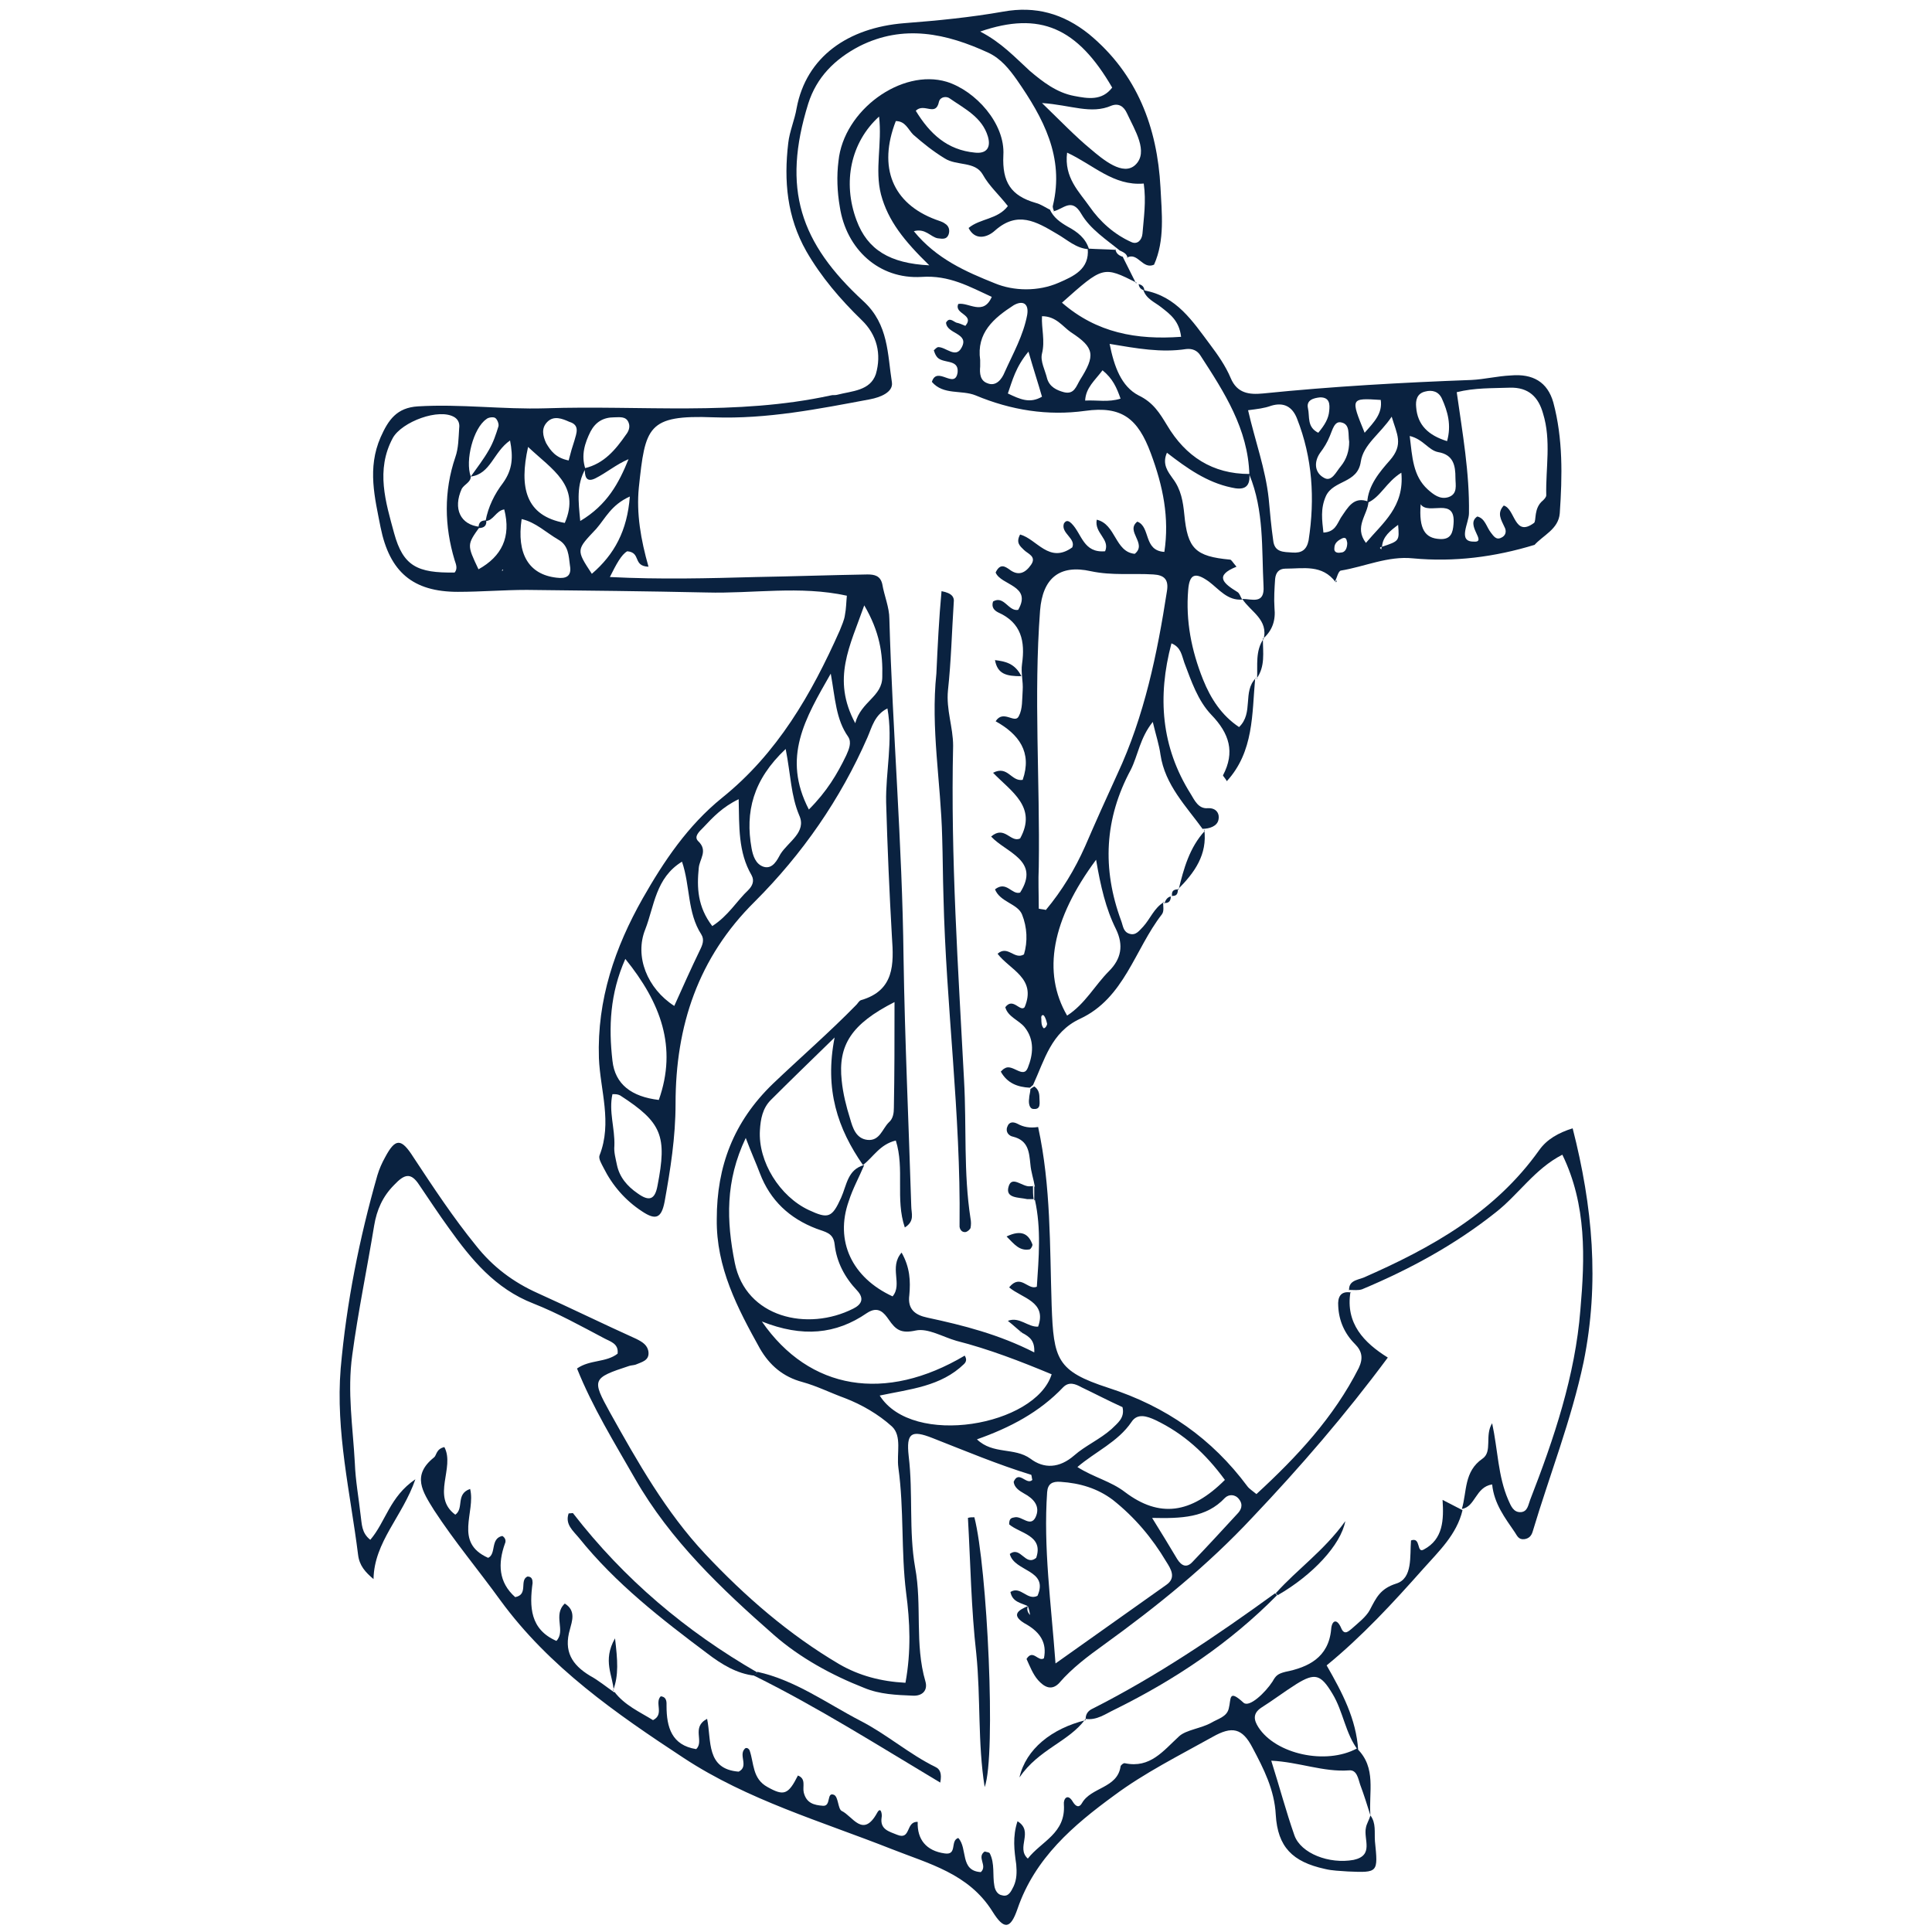 <?xml version="1.0" encoding="utf-8"?>
<!-- Generator: Adobe Illustrator 26.2.1, SVG Export Plug-In . SVG Version: 6.00 Build 0)  -->
<svg version="1.1" id="Calque_1" xmlns="http://www.w3.org/2000/svg" xmlns:xlink="http://www.w3.org/1999/xlink" x="0px" y="0px"
	 viewBox="0 0 300 300" style="enable-background:new 0 0 300 300;" xml:space="preserve">
<style type="text/css">
	.st0{fill:#0A2240;}
</style>
<g>
	<path class="st0" d="M159.6,249.4c-1-0.5-2.4-0.6-2.7-2.2c1.6-1,2.6,1.4,4.2,0.6c1.8-4.1-3.6-3.7-4.3-6.5c1.7-1.3,2.4,2,4.1,0.6
		c1.2-3.5-2.6-3.8-4.2-5.2c0-1,0.4-1,0.9-1.1c1.1-0.2,2.4,1.6,3.2,0c0.8-1.7-0.3-2.9-1.8-3.7c-0.7-0.4-1.5-0.9-1.6-1.8
		c0.8-1.9,2,0.6,2.9-0.3c-0.1-0.3-0.1-0.8-0.2-0.8c-5.2-1.6-10.2-3.7-15.3-5.7c-3.3-1.3-4.1-0.8-3.7,2.8c0.7,5.8,0,11.6,1,17.3
		c1.1,5.9-0.1,11.9,1.6,17.7c0.4,1.4-0.5,2.3-2,2.2c-2.5-0.1-5.1-0.2-7.5-1.2c-5.1-2-10-4.7-14-8.2c-8.2-7.2-16.1-14.7-21.6-24.3
		c-3.2-5.6-6.6-11.1-9-17.1c2-1.4,4.5-0.9,6.3-2.3c0.2-1.6-1.2-1.9-2.1-2.4c-3.6-1.9-7.2-3.9-11-5.4c-5.9-2.3-9.6-6.8-13.1-11.7
		c-1.6-2.2-3.1-4.5-4.6-6.7c-1.3-2-2.3-1.7-3.9,0c-1.8,1.8-2.7,3.9-3.1,6.3c-1.1,6.7-2.5,13.4-3.4,20.1c-0.8,5.7,0.1,11.2,0.4,16.8
		c0.1,2.7,0.6,5.4,0.9,8.1c0.2,1.3,0.1,2.7,1.5,3.8c2.4-2.8,3-6.7,7-9.4c-2,5.8-6.4,9.7-6.5,15.5c-1.3-1.1-2.2-2.1-2.4-3.8
		c-1.2-9.6-3.5-19.1-2.7-28.9c0.9-10.2,2.9-20.2,5.7-30c0.3-1,0.7-1.9,1.2-2.8c1.6-3,2.5-3,4.4,0c3.1,4.7,6.2,9.4,9.7,13.7
		c2.6,3.3,5.8,5.7,9.6,7.4c5.1,2.3,10.2,4.8,15.3,7.1c1,0.5,1.8,1,1.9,2.1c0.1,1.3-1.1,1.5-2,1.9c-0.3,0.1-0.7,0.1-1,0.2
		c-5.8,1.9-5.8,2.1-3,7.2c4.3,7.7,8.7,15.5,14.8,22c6.2,6.6,13,12.5,20.8,17.1c3.1,1.8,6.5,2.7,10.3,2.9c0.9-4.9,0.7-9.5,0.1-14
		c-0.8-6.4-0.3-12.9-1.2-19.4c-0.3-2.2,0.6-4.9-1-6.4c-2.1-1.9-4.7-3.4-7.3-4.4c-2.2-0.8-4.4-1.9-6.6-2.5c-3-0.8-5.1-2.6-6.6-5.2
		c-3.5-6.3-6.8-12.6-6.7-20.1c0-8.2,2.6-15.1,8.7-21c4.3-4.1,8.8-8,13-12.3c0.2-0.2,0.4-0.6,0.7-0.7c5.2-1.5,5.1-5.6,4.8-9.8
		c-0.4-7-0.7-13.9-0.9-20.9c-0.1-4.7,1.1-9.5,0.2-14.6c-2,1-2.4,2.9-3.1,4.5c-4.2,9.6-10.1,18.1-17.5,25.5
		c-8.8,8.7-12.3,19.3-12.3,31.4c0,5.2-0.8,10.2-1.7,15.2c-0.5,2.6-1.4,2.9-3.5,1.5c-2.6-1.7-4.6-4-6-6.8c-0.3-0.6-0.8-1.4-0.6-1.9
		c2-5.1,0.1-10.1-0.1-15.1c-0.3-9.1,2.5-17.2,6.8-24.8c3.3-5.8,7-11.3,12.3-15.6c8.6-6.9,13.9-16.1,18.3-26c0.3-0.8,0.7-1.6,0.8-2.4
		c0.2-1,0.2-2,0.3-3c-7.3-1.6-14.6-0.3-21.8-0.5c-9.3-0.2-18.6-0.3-27.9-0.4c-3.6,0-7.1,0.3-10.7,0.3c-7,0-10.6-3.1-12-10
		c-0.9-4.6-2.1-9.2,0-14c1.2-2.7,2.5-4.6,5.8-4.8c6.6-0.4,13.2,0.5,19.8,0.3c14.8-0.5,29.6,1.2,44.3-2c0.3-0.1,0.7,0,1-0.1
		c2.3-0.6,5.1-0.6,6-3.2c0.9-3.1,0.2-6.1-2.2-8.4c-3.3-3.2-6.3-6.7-8.6-10.7c-3-5.3-3.5-10.9-2.8-16.8c0.2-1.8,1-3.6,1.3-5.4
		c1.5-8,8-12.5,16.7-13.2c5.2-0.4,10.3-0.9,15.4-1.8c5-0.9,9.3,0.3,13.3,3.5c7.5,6.2,10.6,14.5,11.1,23.8c0.2,4,0.7,8.2-1,12
		c-1.8,0.8-2.5-2-4.2-1.1l0.1,0.1c-0.1-0.7-0.6-0.9-1.2-1.2l0.1,0.1c-2.2-1.8-4.7-3.4-6.1-5.8c-1.5-2.6-2.8-0.7-4.3-0.4l0.1,0.1
		c-0.1-0.3-0.3-0.7-0.2-1c1.8-7.5-1.5-13.6-5.6-19.5c-1.2-1.7-2.5-3.3-4.4-4.2c-6.5-3-13.2-4.5-20.1-1c-3.8,2-6.6,4.8-7.9,8.9
		c-4.1,13.2-1.3,21.6,8.6,30.7c3.9,3.6,3.7,8.2,4.4,12.6c0.2,1.5-1.8,2.3-3.4,2.6c-8,1.5-16,3.1-24.3,2.8
		c-10.3-0.4-10.6,1.5-11.6,10.9c-0.4,4,0.3,8.1,1.5,12.3c-2.5-0.1-1.1-2.2-3.3-2.4c-0.9,0.5-1.7,2-2.7,4c7.9,0.4,15.3,0.2,22.7,0
		c5.7-0.1,11.5-0.3,17.3-0.4c1.1,0,2,0.2,2.3,1.5c0.3,1.8,1.1,3.6,1.1,5.4c0.5,17.5,2,35,2.2,52.5c0.2,12.9,0.8,25.8,1.2,38.7
		c0,1.1,0.6,2.3-1,3.3c-1.5-4.4,0-9.1-1.4-13.5c-2.5,0.6-3.5,2.6-5.1,3.8c-3.9-5.6-6-11.7-4.4-19.8c-3.9,3.8-6.9,6.7-9.9,9.7
		c-1.3,1.3-1.6,3-1.7,4.7c-0.3,4.9,3.1,10.3,7.6,12.4c3,1.4,3.6,1.2,5-1.9c0.9-2,1-4.4,3.6-5.1c-0.8,1.9-1.8,3.7-2.4,5.6
		c-2.2,6.2,0.5,11.9,6.8,14.8c1.6-1.9-0.6-4.5,1.4-6.8c1.3,2.3,1.4,4.4,1.2,6.6c-0.3,2.2,0.9,3.1,2.8,3.5c5.6,1.2,11.1,2.6,16.6,5.4
		c0.1-1.8-0.7-2.4-1.8-3l0.1,0.1c-0.8-0.6-1.5-1.3-2.4-2c1.8-0.7,3.1,1,4.7,0.9c1.4-3.9-2.5-4.4-4.5-6.1c1.8-2.2,2.9,0.5,4.3-0.1
		c0.3-4.5,0.7-9-0.3-13.5l-0.1,0.1c0-0.7,0-1.5,0-2.2l0.1,0.1c-0.2-1.2-0.6-2.3-0.7-3.5c-0.2-1.9-0.3-3.7-2.7-4.3
		c-0.6-0.1-1.2-0.7-0.9-1.5c0.3-0.9,1-0.8,1.6-0.5c0.9,0.5,1.9,0.7,3.2,0.5c2,9.2,1.8,18.5,2.1,27.7c0.3,8.4,0.8,10.2,8.8,12.8
		c9,2.9,16.1,7.9,21.6,15.3c0.3,0.4,0.8,0.7,1.4,1.2c6.3-5.8,12-11.9,15.9-19.6c0.7-1.5,0.5-2.6-0.6-3.7c-1.6-1.6-2.5-3.6-2.6-5.9
		c-0.1-1.3,0.3-2.4,2-2.1l-0.1-0.1c-0.8,4.9,2.1,7.9,5.8,10.2c-6.6,8.9-13.6,17-21,24.8c-7,7.5-14.8,13.8-23.1,19.8
		c-2.5,1.8-4.9,3.6-6.9,5.9c0,0,0.2-0.3,0.2-0.3l-0.1,0.2c-1.3,1.5-2.5,0.7-3.4-0.3c-0.8-0.9-1.3-2.2-1.8-3.3c1-1.6,1.8,0.5,2.7-0.1
		c0.5-2.4-0.6-4-2.6-5.2C156.7,250.8,158.2,250,159.6,249.4c-0.2,0.6,0,1.1,0.5,1.5c0,0,0.2,0,0.2,0L160,251
		C159.9,250.4,159.8,249.9,159.6,249.4z M90.9,72.8c-1.4,2.5-1.1,5-0.8,8.1c4.2-2.5,6-5.9,7.5-9.6c-1.9,0.8-3.4,2.1-5.2,3
		c-1.5,0.7-1.6-0.5-1.6-1.6c3-0.7,4.8-2.9,6.4-5.2c0.4-0.5,0.7-1.2,0.4-1.9c-0.4-1-1.4-0.8-2.2-0.8c-1.7,0-2.9,0.7-3.7,2.2
		C90.8,68.8,90.2,70.7,90.9,72.8z M73.1,74c1-1.4,2-2.7,2.8-4.1c0.7-1.2,1.1-2.4,1.5-3.7c0.1-0.4-0.2-1.1-0.5-1.3
		c-0.3-0.2-1.1-0.1-1.4,0.2C73.5,66.5,72.2,71.5,73.1,74c0,0.9-1,1.2-1.4,1.9c-1.4,3.1-0.2,5.6,2.8,5.9c-2,2.8-2,2.8-0.2,6.6
		c3.6-2,5.1-5,4-9.3c-1.3,0.2-1.7,1.8-2.9,1.8c0.4-2.2,1.4-4.2,2.7-5.9c1.5-2.1,1.6-4,1.1-6.6C76.6,70.2,76.2,73.6,73.1,74z
		 M118.3,205.2c7.4,10.7,19.2,12.6,31.5,5.3c0.3,0.5,0.3,0.9-0.1,1.3c-3.6,3.5-8.4,3.9-13.1,4.9c5.1,8.1,24.2,4.7,26.7-3.3
		c-4.8-2-9.7-3.9-14.8-5.2c-2.1-0.6-4.4-2-6.3-1.6c-2.3,0.5-3.1-0.1-4.2-1.7c-0.7-1-1.6-2.2-3.4-1
		C129.8,207.2,124.6,207.7,118.3,205.2z M163.9,258.3c6.2-4.4,11.7-8.3,17.2-12.2c1.6-1.1,0.7-2.5,0-3.6c-2.2-3.7-4.9-6.9-8.3-9.6
		c-2.4-1.8-5.1-2.6-8.1-2.8c-1.3-0.1-2,0.3-2.1,1.6C162,240.3,163.2,248.8,163.9,258.3z M115.8,176.7c-3.2,6.7-3,12.9-1.7,19.4
		c1.7,8.5,11.3,10.7,18.4,7.1c1.2-0.6,1.8-1.5,0.6-2.8c-1.9-2-3.2-4.4-3.5-7.2c-0.2-1.8-1.5-1.9-2.8-2.4c-4.2-1.6-7.2-4.4-8.8-8.6
		C117.4,180.6,116.7,179.1,115.8,176.7z M70.6,88.9c0.5-0.6,0.2-1.3,0-1.9c-1.6-5.3-1.7-10.7,0.1-16c0.5-1.4,0.5-3,0.6-4.5
		c0.1-0.7-0.1-1.3-0.7-1.7c-2.4-1.5-8.2,0.7-9.6,3.2c-2.7,5-1.1,10,0.2,14.8C62.6,87.9,64.8,89,70.6,88.9z M190.2,229.8
		c-3-4.1-6.4-7.2-10.8-9.3c-1.3-0.6-2.8-1.1-3.7,0.3c-2.1,3.1-5.6,4.6-8.4,7c2.5,1.6,5.2,2.2,7.4,3.9
		C180,235.7,184.9,235.1,190.2,229.8z M151.7,223.5c2.5,2.4,5.8,1.2,8.3,3c2.1,1.6,4.5,1.5,6.8-0.5c1.7-1.5,4-2.5,5.8-4.1
		c0.9-0.9,2.1-1.7,1.7-3.4c-2.2-1-4.3-2.1-6.4-3.1c-0.9-0.5-1.9-0.9-2.8,0C161.4,219.3,156.8,221.7,151.7,223.5z M138.9,155.6
		c-6.7,3.4-8.8,6.7-8.2,12.2c0.2,2,0.7,4,1.3,5.9c0.4,1.4,0.9,3.1,2.7,3.3c1.9,0.2,2.3-1.7,3.3-2.7c0.7-0.6,0.8-1.5,0.8-2.3
		C138.9,166.8,138.9,161.6,138.9,155.6z M97.1,148.9c-2.4,5.4-2.6,10.6-2,15.8c0.4,3.7,3,5.6,7.2,6.1
		C105.2,162.6,102.6,155.7,97.1,148.9z M105.9,133.8c-4.1,2.5-4.3,6.9-5.7,10.5c-1.7,4.2,0.3,9.2,4.5,11.9c1.3-2.9,2.6-5.8,4-8.7
		c0.4-0.8,0.7-1.6,0.2-2.4C106.7,141.7,107.2,137.6,105.9,133.8z M152.2,4.9c3.3,1.7,5.4,4,7.7,6.1c2,1.7,4.2,3.4,6.9,3.9
		c2.1,0.4,4.3,0.8,5.9-1.3C167.3,4.3,161.5,1.7,152.2,4.9z M110.6,143.8c2.5-1.6,3.8-3.9,5.6-5.6c0.6-0.6,1-1.4,0.5-2.3
		c-2.1-3.6-1.9-7.6-2-11.8c-2.5,1.2-4,2.8-5.5,4.4c-0.6,0.6-1.5,1.4-0.8,2.1c1.6,1.5,0.2,2.8,0.1,4.2
		C108.2,137.8,108.3,140.8,110.6,143.8z M125.6,125.7c2.8-2.8,4.4-5.5,5.8-8.4c0.4-0.9,0.9-2,0.3-2.9c-1.9-2.7-2-5.9-2.7-9.8
		C125,111.6,121.4,117.6,125.6,125.7z M122,116.3c-5.1,4.8-6.3,9.8-5.3,15.4c0.2,1.1,0.6,2.5,1.9,2.9c1.4,0.4,2.1-1.1,2.6-2
		c1.2-1.9,4.1-3.4,2.9-6C122.8,123.5,122.8,120.4,122,116.3z M95.1,169.9c-0.6,2.7,0.4,5.3,0.3,8c-0.1,1,0.2,2,0.4,3
		c0.4,1.9,1.6,3.3,3.2,4.4c1.8,1.3,2.7,1,3.1-1.2c1.5-7.7,0.7-9.8-5.8-14C95.9,169.9,95.6,169.9,95.1,169.9z M177.6,28.5
		c-4.7,0.4-7.8-2.9-11.9-4.8c-0.5,3.9,1.9,6.1,3.5,8.4c1.6,2.3,3.8,4.3,6.5,5.5c0.9,0.4,1.6-0.3,1.7-1.3
		C177.6,33.8,178,31.3,177.6,28.5z M161.8,16c3.1,3,5.2,5.2,7.5,7.1c2,1.7,5.1,4.3,7,2.5c2.1-2-0.1-5.4-1.3-8
		c-0.5-1.1-1.3-1.6-2.4-1.2C169.4,17.8,166.3,16.3,161.8,16z M132.8,112.3c0.9-3.4,4.2-4.1,4.2-7.2c0.1-3.6-0.4-7-2.8-11.1
		C132,100.3,129.1,105.4,132.8,112.3z M178.9,235.7c1.5,2.4,2.7,4.4,3.9,6.4c0.7,1.1,1.5,1.4,2.4,0.4c2.3-2.4,4.6-4.9,6.9-7.4
		c0.6-0.6,1-1.4,0.3-2.3c-0.6-0.8-1.6-0.8-2.2-0.2C187.3,235.7,183.4,235.8,178.9,235.7z M82,69.4c-1.4,6.3-0.4,10.7,5.7,11.8
		C90.2,75.4,85.7,72.9,82,69.4z M81,80.6c-0.8,5.4,1.1,8.6,5.4,9.1c1.5,0.2,2.4-0.2,2.1-1.9c-0.2-1.5-0.2-3.1-1.8-4
		C84.8,82.7,83.2,81.1,81,80.6z M97.8,77.1c-2.9,1.3-3.8,3.4-5.2,5c-3.1,3.3-3.2,3.2-0.7,7C95.4,86.1,97.4,82.4,97.8,77.1z
		 M88.3,71.5c0.3-1.2,0.6-2.2,0.9-3.1c0.3-1.1,0.9-2.4-0.8-2.9C87.3,65,86,64.5,85,65.5c-1,1-0.7,2.2-0.2,3.3
		C85.5,70,86.3,71.1,88.3,71.5z M78.1,88.4l-0.2,0.2l0.2,0L78.1,88.4z"/>
	<path class="st0" d="M177.7,45.1c5,0.9,7.5,4.8,10.2,8.4c1.2,1.6,2.4,3.3,3.2,5.2c1,2.4,2.9,2.6,5,2.4c10.8-1.1,21.6-1.7,32.4-2.1
		c2-0.1,4-0.6,6.1-0.7c3.4-0.3,5.7,1,6.6,4.2c1.5,5.6,1.4,11.4,1,17.2c-0.2,2.5-2.6,3.4-4,5c0,0,0.1-0.1,0.1-0.1
		c-6.2,1.9-12.5,2.7-18.9,2.1c-3.9-0.4-7.5,1.3-11.2,1.9c-0.4,0.1-0.6,1.1-0.9,1.7l0.1,0.1c-2.1-2.8-5-2.1-7.8-2.1
		c-1,0-1.5,0.6-1.6,1.6c-0.1,1.5-0.2,3-0.1,4.5c0.2,1.9-0.3,3.5-1.8,4.8l0.1,0.1c0.8-3.1-2-4.3-3.3-6.3c1.5,0,3.5,0.9,3.3-2
		c-0.3-5.8,0.1-11.7-2.2-17.3c-0.2-7.1-3.9-12.8-7.6-18.5c-0.5-0.8-1.3-1.1-2.2-1c-3.9,0.6-7.7-0.1-11.9-0.8c0.7,3.5,1.8,6.6,4.5,8
		c2.3,1.1,3.3,2.8,4.4,4.6c2.9,4.9,7.1,7.6,12.8,7.6c0.2,2.3-1.1,2.5-2.8,2.1c-3.8-0.8-6.9-3-10-5.4c-0.8,1.8,0.2,3,0.9,4
		c1.3,1.7,1.6,3.6,1.8,5.6c0.5,5.3,1.7,6.5,7.1,7c0.2,0,0.4,0.4,1,1.1c-3.5,1.4-2,2.6,0.1,3.9c0.4,0.2,0.5,0.8,0.8,1.2
		c-2.3,0.2-3.6-1.6-5.2-2.8c-2.1-1.5-3-1.2-3.2,1.3c-0.4,4.8,0.5,9.4,2.3,13.9c1.2,3,2.9,5.6,5.6,7.4c2.3-2.2,0.5-5.5,2.6-7.6
		l-0.1,0c-0.5,5.6-0.2,11.4-4.4,16c-0.2-0.4-0.6-0.8-0.6-0.9c1.9-3.6,1-6.5-1.8-9.4c-2.1-2.2-3.1-5.2-4.2-8.1c-0.4-1.1-0.5-2.4-2-3
		c-2.2,8.3-1.6,16.1,3,23.4c0.6,1,1.2,2.3,2.6,2.2c1.5-0.1,1.9,1,1.7,1.8c-0.2,1-1.4,1.4-2.5,1.4l0.1,0.1c-2.6-3.6-5.9-6.9-6.6-11.6
		c-0.2-1.5-0.7-3-1.2-5.1c-2,2.5-2.3,5.2-3.4,7.4c-4.1,7.6-4.5,15.4-1.5,23.5c0.3,0.8,0.3,1.7,1.3,2c1,0.3,1.5-0.5,2.1-1.1
		c1.1-1.2,1.7-2.9,3.2-3.8l-0.1-0.1c0,0.7,0.2,1.5-0.2,2c-4.2,5.4-5.8,13-12.7,16.2c-4.5,2.1-5.5,6.4-7.3,10.3
		c-0.2,0.1-0.3,0.3-0.5,0.4c-1.9-0.1-3.5-0.7-4.5-2.5c0.3-0.3,0.4-0.4,0.6-0.5c1.2-0.8,2.9,1.7,3.6-0.1c0.8-2,1.1-4.3-0.5-6.3
		c-0.9-1.1-2.6-1.6-3-3.1c1.2-1.6,2.3,0.8,3,0c1.9-4.5-2.3-5.8-4.2-8.3c1.6-1.4,2.6,1,4.1,0.1c0.6-2,0.5-4.2-0.3-6.2
		c-0.7-1.7-3.4-1.9-4.2-3.9c1.8-1.4,2.6,0.9,3.9,0.5c3.2-5-2.2-6.2-4.5-8.7c2.1-1.8,3,1,4.5,0.3c2.7-4.9-1.4-7.3-4.2-10.2
		c2.3-1.2,2.8,1.4,4.6,1.1c1.5-4.3-0.6-7.1-4.2-9.1c1.2-1.9,3,0.5,3.6-0.8c0.6-1.1,0.5-2.6,0.6-4c0.1-1.4-0.3-2.7-0.1-4.1
		c0.5-3.5-0.1-6.4-3.7-8c-0.6-0.3-1.1-0.8-0.8-1.7c1.7-1,2.4,1.6,3.9,1.3c2.2-3.8-2.7-3.8-3.5-5.8c0.7-1.5,1.5-0.9,2.1-0.5
		c1.4,1.1,2.5,0.6,3.4-0.7c0.9-1.3-0.5-1.7-1.1-2.3c-0.6-0.6-1.3-1.1-0.6-2.4c2.6,0.7,4.5,4.6,8.1,2c0.6-1.4-1.8-2.2-1.3-3.7
		c0.4-0.7,0.9-0.3,1.2,0c1.6,1.6,1.8,4.6,5.2,4.3c0.8-1.9-1.7-2.8-1.3-4.9c3,0.7,2.8,5,5.9,5.3c2-1.6-1.5-3.5,0.4-5
		c2.1,0.8,0.9,4.5,4.2,4.7c0.8-5.3-0.2-10.2-2.1-15.3c-2-5.4-4.5-7.4-10.2-6.6c-5.8,0.8-11.5-0.1-17-2.4c-2.2-0.9-5,0-6.8-2.1
		c0.8-2.6,3.6,1.3,4-1.5c0.2-2.2-2.5-1.2-3.3-2.5c-0.2-0.3-0.3-0.6-0.4-0.9c0.2-0.2,0.5-0.5,0.7-0.5c1.2,0,2.7,1.8,3.6,0.1
		c1.3-2.3-2.3-2.1-2.4-3.9c0.5-0.9,1.1-0.2,1.6,0c0.5,0.1,0.9,0.3,1.4,0.5c1.5-1.8-1.8-1.8-1.1-3.4c1.6-0.3,3.9,1.9,5.2-1.1
		c-3.5-1.6-6.6-3.4-10.9-3.1c-6.6,0.4-11.7-4.3-12.7-10.9c-0.4-2.3-0.5-4.8-0.2-7.1c0.8-7.9,9.8-14.4,16.8-12.3
		c4.5,1.4,9.1,6.5,8.8,11.4c-0.2,4.2,1.2,6.3,5,7.4c0.8,0.2,1.5,0.7,2.3,1.1l-0.1-0.1c0.6,1.3,1.6,2,2.8,2.7
		c1.5,0.8,2.8,1.8,3.3,3.5c-2-0.1-3.4-1.5-5-2.4c-3.2-1.9-6.1-3.6-9.6-0.5c-1.2,1.1-3.1,1.6-4.1-0.4c1.8-1.5,4.5-1.3,6.1-3.4
		c-1.4-1.8-2.9-3.1-3.9-4.9c-1.2-2.1-4-1.3-5.9-2.5c-1.8-1.1-3.3-2.3-4.9-3.7c-0.8-0.8-1.2-2.1-2.7-2.1c-2.8,7.2-0.5,12.8,6.2,15.3
		c0.5,0.2,1,0.3,1.4,0.6c0.7,0.4,0.8,1.1,0.6,1.7c-0.3,0.8-0.9,0.7-1.7,0.6c-1.1-0.2-1.9-1.6-3.7-1.1c3.5,4.3,8.1,6.3,12.6,8.1
		c2.9,1.2,6.7,1.3,9.9-0.1c2.3-1,4.8-2.1,4.5-5.3c1.5,0.1,2.9,0.1,4.4,0.2l-0.1-0.1c0.1,0.7,0.6,1,1.2,1.2l-0.1-0.1
		c0.7,1.4,1.4,2.8,2.1,4.2l0.1-0.1c-5.2-2.6-5.2-2.6-11.6,3.1c5.4,4.7,11.6,5.8,18.5,5.3c-0.3-2.5-1.7-3.5-3.1-4.6
		c-1-0.8-2.4-1.3-2.8-2.8L177.7,45.1z M214.6,84.9c2.7-0.9,2.7-0.9,2.5-3.4C215.9,82.4,214.7,83.3,214.6,84.9
		c-0.4,0.1-0.4,0.2-0.1,0.4C214.5,85.2,214.5,85,214.6,84.9z M212.5,77.9c-0.1,2-2.3,3.9-0.4,6.4c2.6-3.1,6-5.6,5.5-10.9
		c-2.4,1.5-3.2,3.8-5.3,4.7c0.1-2.7,2-4.9,3.5-6.6c2.2-2.5,1.1-4.1,0.3-6.8c-1.8,2.7-4.4,4.3-4.8,7c-0.5,3.4-4.2,2.8-5.4,5.3
		c-0.9,2-0.6,3.8-0.4,5.7c1.8-0.1,2.1-1.3,2.7-2.3C209.3,78.8,210.2,77,212.5,77.9z M161.3,141.1c0.4,0.1,0.8,0.1,1.1,0.2
		c2.5-3,4.5-6.3,6.1-9.9c1.6-3.7,3.3-7.5,5-11.2c4.2-9,6.2-18.7,7.7-28.4c0.3-1.8-0.4-2.5-2.1-2.6c-3.2-0.2-6.4,0.2-9.7-0.5
		c-4.9-1.1-7.5,1.1-7.9,6.1c-1,13.3,0,26.5-0.2,39.8C161.2,136.7,161.3,138.9,161.3,141.1z M229.4,80.2c1.2,0.3,1.4,1.6,2.1,2.5
		c0.4,0.5,0.8,1.2,1.6,0.8c0.7-0.3,0.9-1,0.5-1.7c-0.5-1.1-1.2-2.1-0.1-3.3c1.8,0.5,1.6,5,4.7,2.7c0.4-0.3-0.1-2.3,1.4-3.5
		c0.2-0.2,0.5-0.5,0.5-0.8c-0.1-4.2,0.8-8.5-0.5-12.7c-0.7-2.5-2.2-4.1-5.2-4c-2.7,0.1-5.4,0-8.2,0.7c0.9,6.4,2,12.5,1.9,18.8
		c0,1.5-1.8,4.4,0.7,4.4C231.1,84.3,227.4,81.5,229.4,80.2z M193.8,63.7c1.1,4.8,2.7,9.1,3.2,13.7c0.2,2.2,0.4,4.4,0.7,6.5
		c0.2,1.9,1.6,1.8,3,1.9c1.4,0.1,2.2-0.4,2.5-1.9c1-6.5,0.6-12.8-1.8-18.9c-0.7-1.8-2-2.6-4-2C196.3,63.4,195.3,63.5,193.8,63.7z
		 M170.2,133.5c-6.9,9.3-8.4,17.5-4.5,24.2c2.8-1.8,4.3-4.7,6.5-6.9c1.9-1.9,2.3-4,1.1-6.5C171.7,141.1,170.9,137.6,170.2,133.5z
		 M144.3,41.2c-3.9-3.8-6.4-6.9-7.5-11c-1-3.9,0.2-7.9-0.3-12.1c-4.4,4-5.7,10.2-3.5,16.1C134.7,38.8,138.2,40.9,144.3,41.2z
		 M161.8,49.1c-0.1,1.9,0.5,3.8,0,5.8c-0.3,1.2,0.5,2.6,0.8,3.9c0.4,1.3,1.5,1.8,2.6,2.1c1.6,0.4,1.9-0.9,2.5-1.9
		c2.4-3.8,2.3-5-1.4-7.4C165,50.7,164,49.1,161.8,49.1z M142.2,17.2c2.2,3.6,4.9,6.1,9.2,6.5c1.8,0.2,2.5-0.8,2-2.5
		c-0.9-3-3.6-4.3-5.9-5.9c-0.5-0.4-1.5-0.3-1.7,0.5C145.3,18.2,143.5,15.9,142.2,17.2z M152.2,55.9c0,0.4,0,0.7,0,1
		c-0.1,1.1,0,2.2,1.1,2.6c1.4,0.6,2.3-0.7,2.7-1.7c1.3-2.9,2.9-5.7,3.5-8.9c0.3-1.8-0.7-2.3-2.1-1.5
		C154.3,49.4,151.6,51.7,152.2,55.9z M218.9,67.7c0.4,3.3,0.5,6.2,2.8,8.3c0.9,0.8,1.9,1.6,3.2,1.2c1.5-0.5,1.1-1.9,1.1-3
		c0-1.9-0.3-3.6-2.7-4C221.8,69.9,221,68.2,218.9,67.7z M224.7,68.5c0.7-2.5,0.1-4.6-0.8-6.6c-0.5-1.1-1.5-1.4-2.6-1.1
		c-1.3,0.3-1.5,1.4-1.4,2.4C220.1,66,221.8,67.6,224.7,68.5z M220.6,78.3c-0.3,3.9,0.7,5.3,3,5.4c1.7,0.1,2-1,2.1-2.3
		C226.1,77,221.8,80.1,220.6,78.3z M209.5,68.6c-0.2-1.1,0.2-2.7-1.2-3c-1.1-0.3-1.4,1.2-1.8,2.1c-0.4,1-0.9,1.8-1.5,2.6
		c-1,1.4-0.9,3.1,0.6,3.9c1.2,0.7,1.9-1,2.6-1.8C209.1,71.3,209.5,70,209.5,68.6z M159.7,54.6c-2,2.4-2.5,4.5-3.2,6.5
		c1.9,0.9,3.4,1.6,5.3,0.5C161.2,59.5,160.5,57.4,159.7,54.6z M171.2,57.5c-1.2,1.6-2.6,2.7-2.7,4.7c1.9-0.1,3.6,0.3,5.5-0.3
		C173.4,60.2,172.8,58.8,171.2,57.5z M211.9,67.2c1.5-1.7,2.8-3,2.5-5.1C209.7,61.8,209.7,61.8,211.9,67.2z M204.7,67.2
		c1-1.2,1.6-2.2,1.7-3.4c0.1-1,0.1-2.1-1.4-2.1c-1,0.1-2.2,0.4-1.9,1.7C203.4,64.7,202.9,66.3,204.7,67.2z M209.2,84.3
		c-0.1-0.4-0.1-1-0.8-0.7c-0.6,0.3-1.2,0.7-1.2,1.5c-0.1,0.7,0.5,0.8,1,0.7C208.9,85.8,209.2,85.1,209.2,84.3z M162.6,159
		c-0.1-0.4-0.2-0.9-0.5-1.3c-0.2-0.2-0.5,0-0.4,0.5c0,0.5,0,1,0.3,1.4C162.1,159.8,162.5,159.5,162.6,159z"/>
	<path class="st0" d="M210.7,271.5c3.1,3,1.8,6.8,2.1,10.4c-0.5-1.6-1-3.2-1.6-4.8c-0.3-0.9-0.5-2.3-1.7-2.2
		c-4,0.3-7.8-1.3-12.1-1.5c1.3,4.1,2.3,7.9,3.6,11.6c1,2.8,5.4,4.5,9.2,3.8c3.2-0.7,1.5-3.2,1.9-5c0.1-0.6,0.5-1.2,0.7-1.9
		c0.9,1.2,0.6,2.6,0.7,4c0.5,4.9,0.5,4.9-4.2,4.7c-1.2-0.1-2.4-0.1-3.6-0.4c-5-1.1-7.3-3.4-7.6-8.4c-0.2-3.9-1.9-7.2-3.6-10.4
		c-1.6-3.1-3.2-3.4-6.2-1.7c-5.2,2.9-10.6,5.6-15.3,9.1c-6.3,4.6-12.3,9.7-15,17.6c-1.1,3.2-2.1,3.3-3.9,0.4
		c-3.7-5.9-9.9-7.4-15.7-9.7c-10.9-4.3-22.3-7.6-32.2-14.1c-10.5-6.9-20.9-14.1-28.5-24.5c-3.4-4.7-7.1-9.1-10.3-14
		c-1.8-2.9-3.5-5.4,0-8.2c0.4-0.3,0.3-1.3,1.6-1.6c1.7,3.2-2.1,7.7,1.7,10.5c1.4-1,0-3.2,2.3-4c0.9,3.6-2.6,8.3,2.8,10.7
		c1.3-0.6,0.3-3,2.2-3.4c0.5,0.3,0.6,0.8,0.4,1.2c-1.1,3.1-1,6,1.6,8.3c2.1-0.4,0.6-2.6,1.9-3.2c0.7,0,0.8,0.5,0.8,1
		c-0.5,3.7-0.4,7.2,3.7,9c1.5-1.6-0.6-4,1.3-5.8c1.8,1.1,1.1,2.8,0.8,4c-1,3.4,0.3,5.5,3.1,7.2c1.3,0.7,2.5,1.7,3.8,2.6l0-0.1
		c1.6,2.1,3.9,3.1,6,4.4c1.8-0.9,0.2-2.7,1.2-3.7c1,0.1,0.9,1,0.9,1.5c0,3.3,0.8,6.1,4.6,6.7c1.3-1.2-0.8-3.4,1.7-4.7
		c0.7,3.4-0.2,7.8,4.9,8.2c1.6-0.8,0-2.5,0.9-3.5c0.2-0.3,0.6-0.2,0.8,0.2c0.7,2,0.4,4.4,2.8,5.7c2.5,1.4,3.2,1.2,4.7-1.8
		c1.3,0.5,0.7,1.7,0.9,2.6c0.4,1.7,1.6,2,3,2.1c1.3,0.1,0.5-2.2,1.7-1.7c0.7,0.3,0.6,2.2,1.2,2.5c1.7,0.8,3.3,4.3,5.5,0.3
		c0.6-1.1,0.8,0.3,0.7,0.7c-0.3,1.9,1.2,2.2,2.4,2.7c2.2,0.9,1.3-2.1,3.2-2c-0.1,2.7,1.3,4.5,4.2,4.9c2,0.3,0.8-2,2.1-2.4
		c1.5,1.6,0.2,5.1,3.5,5.3c1.1-1-0.7-2.3,0.6-3.2c0.3,0.1,0.7,0.1,0.8,0.3c0.8,1.6,0.4,3.4,0.7,5c0.1,0.7,0.5,1.4,1.2,1.5
		c1,0.3,1.4-0.6,1.8-1.4c0.5-1.1,0.5-2.2,0.4-3.4c-0.3-2.1-0.6-4.3,0.2-6.7c2.6,1.6-0.3,4.1,1.6,5.8c2.1-2.7,5.9-3.9,5.6-8.4
		c-0.1-0.9,0.6-1.8,1.4-0.4c0.5,0.8,1,0.9,1.4,0.2c1.4-2.5,5.5-2.3,6-5.7c0-0.2,0.5-0.6,0.7-0.5c3.9,0.8,5.9-1.9,8.4-4.2
		c1.1-1,3.4-1.2,5-2.1c1-0.6,2.4-0.9,2.7-2.2c0.4-1.5-0.1-3.1,2.3-0.9c0.9,0.8,3.4-1.6,4.5-3.3c0.5-0.9,0.8-1.2,2-1.5
		c3.5-0.7,6.7-2.2,7.1-6.6c0.1-1.4,0.9-1.8,1.6-0.1c0.5,1.1,1.2,0.3,1.6,0c1-0.9,2.2-1.8,2.8-2.9c1-1.9,1.6-3.3,4.1-4.1
		c2.6-0.8,2.1-4.3,2.3-6.7c1.6-0.6,0.8,2.1,2,1.4c3-1.6,3.1-4.6,2.9-7.7c1.2,0.6,2.1,1.1,3.1,1.6l0,0c-0.9,3.8-3.7,6.4-6.1,9.1
		c-4.7,5.3-9.5,10.5-15,15c2.4,4.2,4.6,8.3,4.9,13.2c-2-2.6-2.3-6-4-8.8c-1.8-3-2.7-3.3-5.6-1.5c-1.9,1.2-3.6,2.5-5.5,3.7
		c-1.3,0.9-1.1,1.9-0.4,3C198.1,272.4,205.9,274.1,210.7,271.5z"/>
	<path class="st0" d="M209.5,200.6c-0.2-1.7,1.1-1.8,2.2-2.2c10.5-4.6,20.4-10.1,27.3-19.8c1.2-1.7,3-2.7,5.2-3.4
		c3.1,12.1,4.2,24,1.7,36.3c-1.9,9-5.3,17.6-7.9,26.3c-0.2,0.7-0.6,1.1-1.3,1.2c-0.9,0.1-1.1-0.5-1.5-1.1c-1.5-2.2-3.2-4.4-3.5-7.4
		c-2.6,0.4-2.6,3.5-4.7,3.8l0,0c0.8-2.7,0.3-5.8,3.2-7.8c1.6-1.1,0.3-3.6,1.5-5.5c0.9,4.2,0.9,8.2,2.5,11.9c0.4,0.9,0.8,2,2,1.9
		c1-0.1,1.1-1.1,1.4-1.9c3.7-9.5,7-19.3,7.8-29.5c0.7-8,1-16.3-2.8-24.1c-4.3,2.2-6.8,6.2-10.4,9c-6.3,5-13.3,8.8-20.7,11.9
		c-0.6,0.2-1.3,0.1-2,0.1L209.5,200.6z"/>
	<path class="st0" d="M146.2,91.8c1.7,0.3,2,1,1.9,1.7c-0.3,4.6-0.4,9.1-0.9,13.7c-0.3,3,0.8,5.7,0.8,8.6c-0.4,17.4,0.8,34.7,1.7,52
		c0.4,7.1-0.1,14.3,1,21.4c0.1,0.5,0.1,1,0,1.5c-0.1,0.2-0.4,0.5-0.7,0.6c-0.5,0.1-0.9-0.2-1-0.8c0-0.2,0-0.3,0-0.5
		c0.2-17-2.1-33.8-2.5-50.8c-0.1-3.1-0.1-6.1-0.2-9.2c-0.2-8.5-1.8-16.9-0.9-25.4C145.6,100.3,145.8,96.1,146.2,91.8z"/>
	<path class="st0" d="M151.3,235.6c2,7.7,3.4,37,1.6,41.9c-1.1-6.9-0.6-13.8-1.3-20.7c-0.8-7-0.9-14.1-1.3-21.1
		C150.6,235.6,150.9,235.6,151.3,235.6z"/>
	<path class="st0" d="M117.2,260.2c-2.8-0.3-5.2-1.8-7.3-3.4c-7.2-5.4-14.3-10.9-20-18c-0.9-1.1-2.2-2.1-1.6-3.8
		c0.4,0,0.7-0.1,0.7,0c7.9,10.2,17.5,18.3,28.6,24.7C117.5,259.8,117.3,260,117.2,260.2z"/>
	<path class="st0" d="M168.6,267.1c-0.1-0.8,0.3-1.4,0.9-1.7c10.1-5.1,19.4-11.4,28.5-18l0.3,0.3c-7.3,7.4-15.8,13.1-25.1,17.7
		c-1.5,0.7-2.9,1.8-4.7,1.5L168.6,267.1z"/>
	<path class="st0" d="M117.6,259.6c5.9,1.3,10.8,4.9,16,7.6c4.1,2.1,7.6,5.2,11.7,7.2c0.6,0.3,1,0.9,0.7,2.4
		c-9.7-5.8-19-11.7-28.9-16.6C117.3,260,117.5,259.8,117.6,259.6z"/>
	<path class="st0" d="M198.1,247.4c3.3-3.7,7.5-6.6,10.8-11.2c-0.7,3.7-5.1,8.4-10.5,11.5L198.1,247.4z"/>
	<path class="st0" d="M168.5,267c-2.6,3.5-7.2,4.6-10.2,9c1-4.4,5-7.6,10.3-8.9L168.5,267z"/>
	<path class="st0" d="M187,128.8c0.5,3.9-1.5,6.7-4.1,9.3l0.1,0.1c0.8-3.3,1.7-6.6,4.1-9.2L187,128.8z"/>
	<path class="st0" d="M95.3,262.6c-0.1-2.4-1.8-4.7,0.2-8.2c0.4,3.4,0.6,5.7-0.3,8.1C95.3,262.5,95.3,262.6,95.3,262.6z"/>
	<path class="st0" d="M154.5,102.5c1.6,0.2,3.1,0.5,4.1,2.5C156.3,105,154.9,104.7,154.5,102.5z"/>
	<path class="st0" d="M160.5,186.2c-0.3,0-0.7,0-1,0c-1.3-0.3-3.4-0.1-2.9-1.9c0.5-1.9,2.2,0.1,3.4-0.1c0.2,0,0.3,0,0.5,0
		c0,0-0.1-0.1-0.1-0.1C160.4,184.9,160.4,185.6,160.5,186.2L160.5,186.2z"/>
	<path class="st0" d="M156.3,192c2.3-1.1,3.4-0.4,4,1.2c0.1,0.2-0.2,0.7-0.4,0.8C158.3,194.3,157.5,193.2,156.3,192z"/>
	<path class="st0" d="M160.6,168.7c0.6,0.4,0.8,1,0.8,1.7c0,0.8,0.3,1.9-0.9,1.8c-0.7,0-0.8-1-0.7-1.6c0-0.5,0.2-1,0.2-1.5
		C160.3,168.9,160.4,168.8,160.6,168.7z"/>
	<path class="st0" d="M196.1,99.2c0,2.1,0.4,4.3-1,6.2l0.1,0c0.1-2.1-0.3-4.3,1-6.2L196.1,99.2z"/>
	<path class="st0" d="M182.9,138.1c0,0.7-0.2,1.1-1,1l0.1,0.1C181.9,138.5,182.1,138.1,182.9,138.1L182.9,138.1z"/>
	<path class="st0" d="M181.8,139.2c0,0.7-0.3,1.1-1.1,1l0.1,0.1C181,139.7,181.3,139.3,181.8,139.2L181.8,139.2z"/>
	<path class="st0" d="M207.3,90.3c0.1,0,0.2,0,0.3,0c-0.1-0.3-0.2-0.2-0.1,0.1C207.4,90.4,207.3,90.3,207.3,90.3z"/>
	<path class="st0" d="M176.7,44.1c0.6,0.1,1,0.4,1,1.1l0.1-0.1c-0.6-0.1-0.9-0.4-1-1L176.7,44.1z"/>
	<path class="st0" d="M158.5,206.9l-0.2-0.1C158.3,206.8,158.5,207,158.5,206.9C158.6,207,158.5,206.9,158.5,206.9z"/>
	<path class="st0" d="M75.5,80.8c0.1,0.8-0.3,1.2-1.2,1.2C74.3,81.1,74.7,80.8,75.5,80.8z"/>
</g>
</svg>

